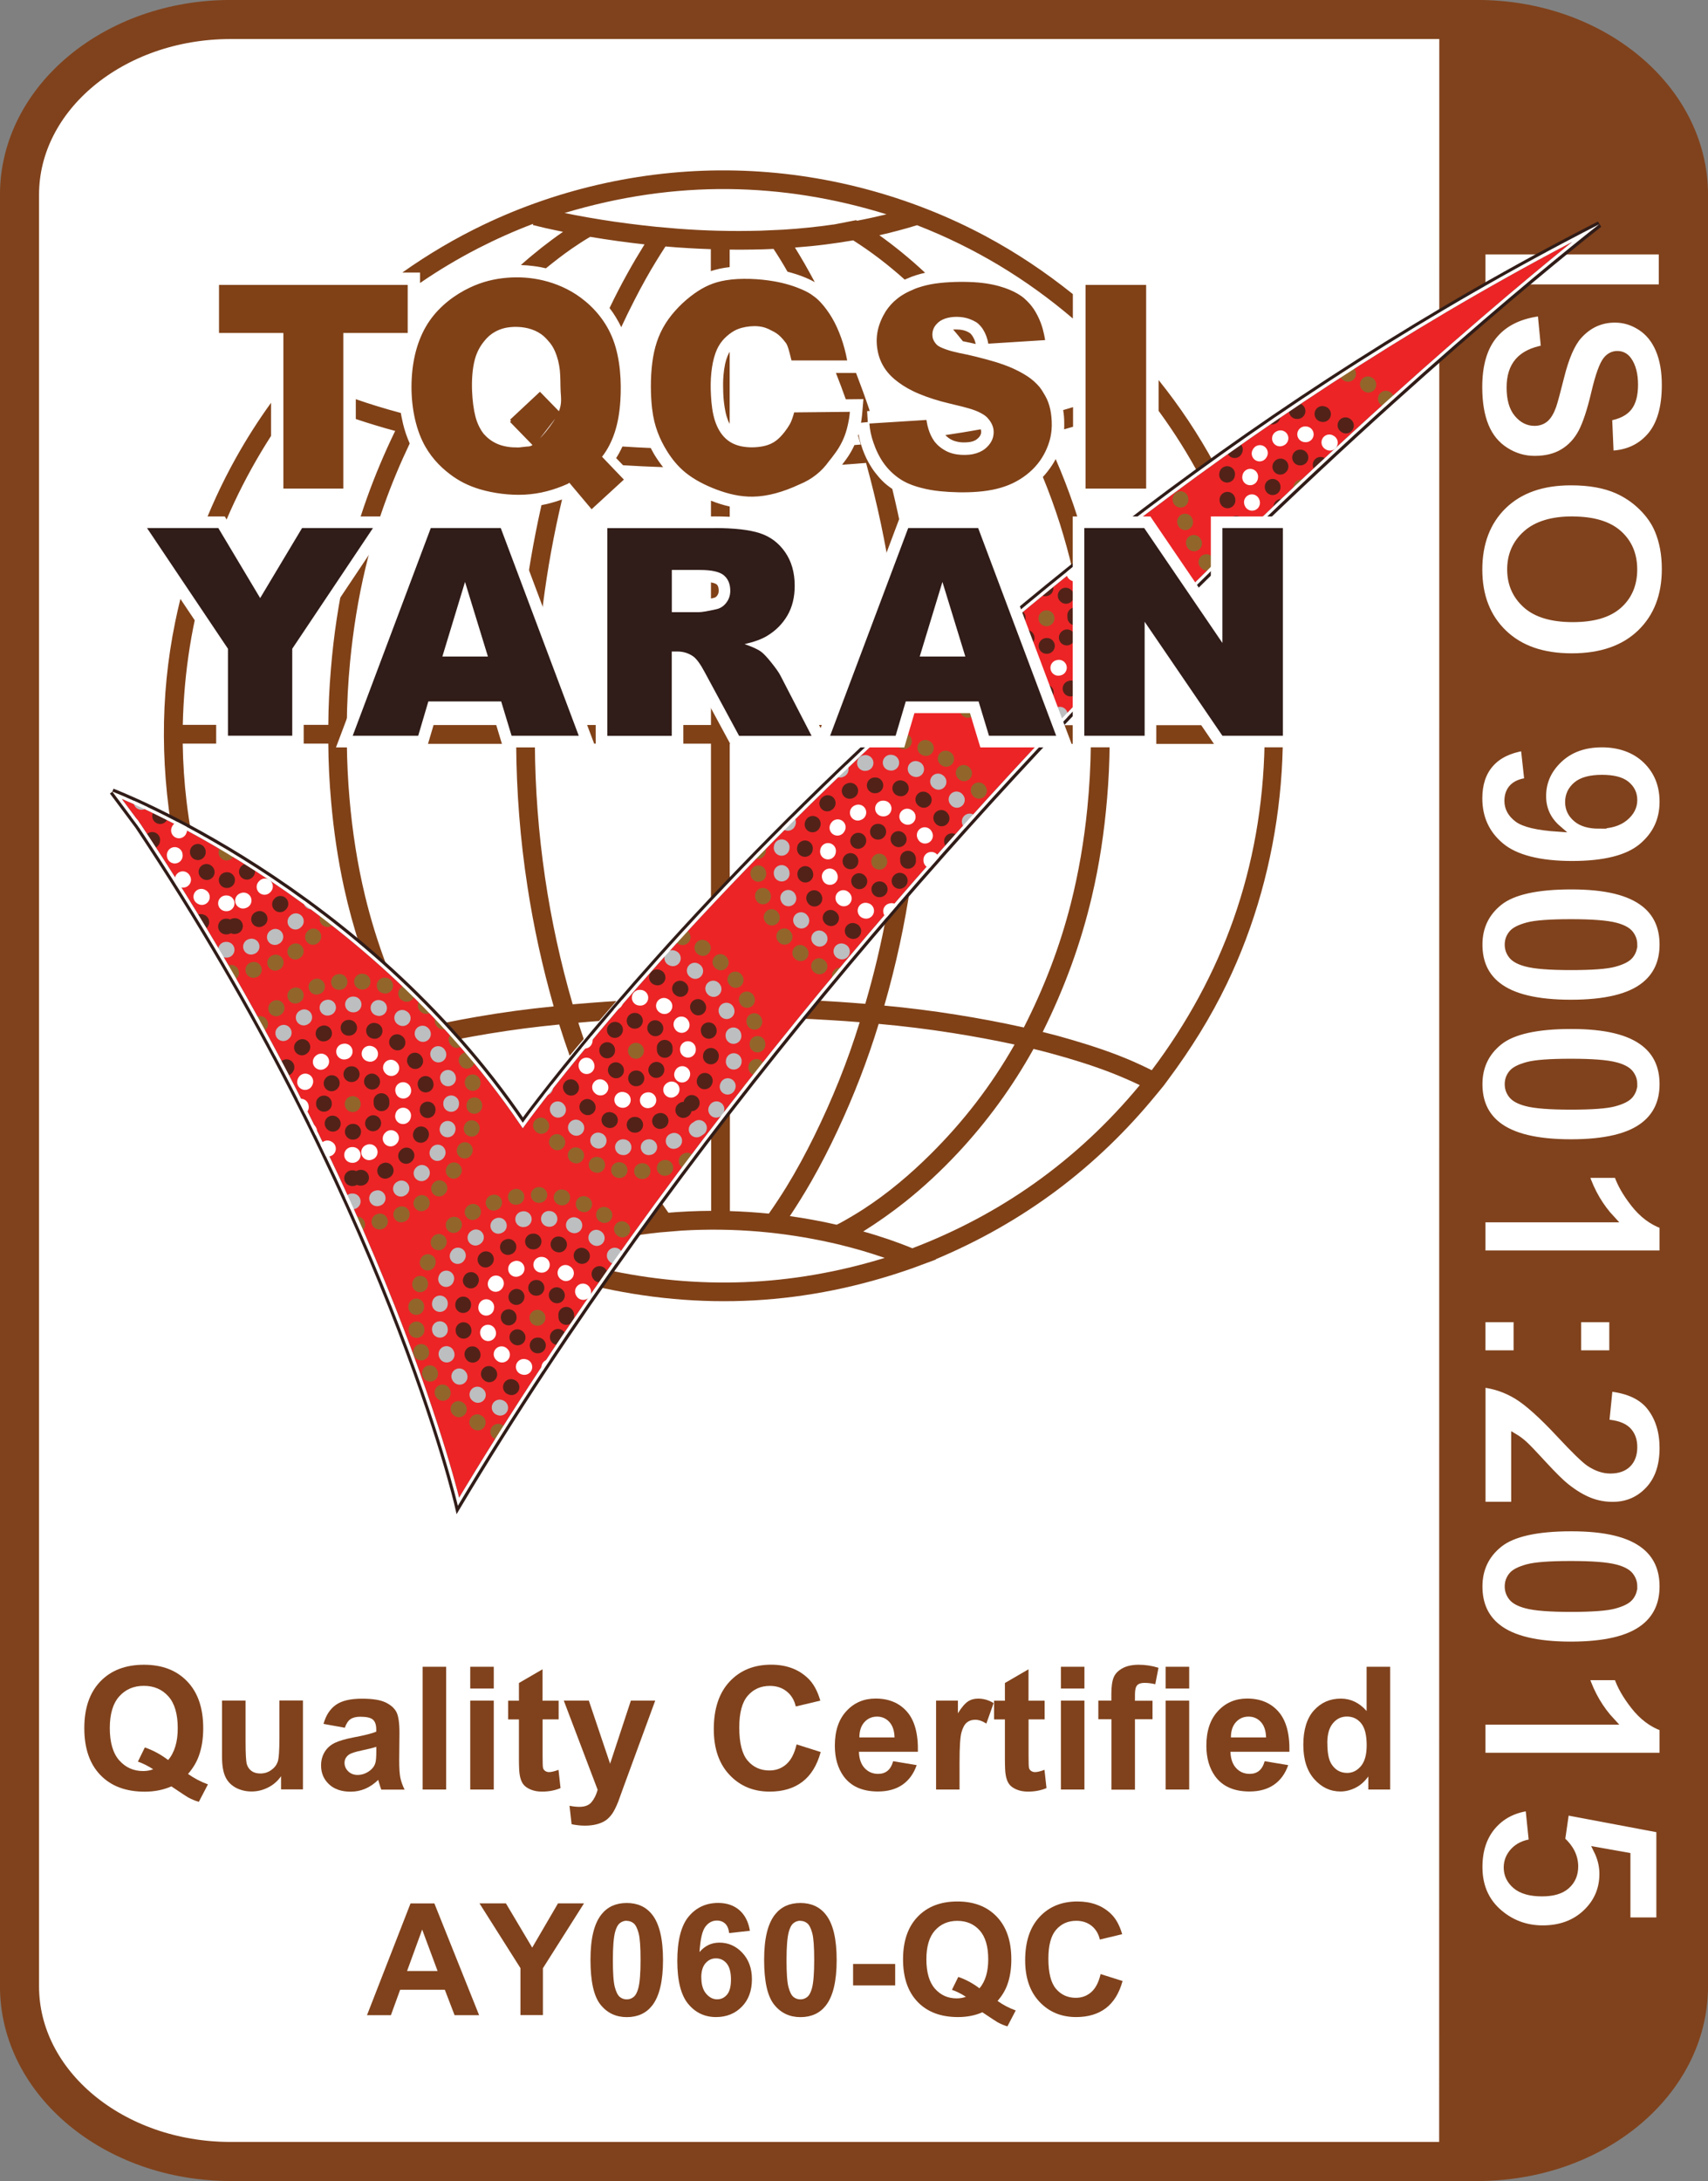<svg xmlns="http://www.w3.org/2000/svg" xmlns:xlink="http://www.w3.org/1999/xlink" id="Layer_2" viewBox="0 0 271.47 346.62"><rect x="0" y="0" width="271.47" height="346.62" fill="#808080" stroke="none"/><defs><clipPath id="clippath"><path d="M83.1,178.44c-25.62-37.64-65.24-52.63-65.24-52.63h0l4.07,5.46c39.72,59.68,50.84,108.04,50.84,108.04h0C143.08,121.63,254.19,35.64,254.19,35.64h0c-107.84,55.11-171.1,142.79-171.1,142.79" style="fill:none;"></path></clipPath></defs><g id="Layer_1-2"><rect x="2.63" y="4.75" width="264.96" height="336.96" rx="30" ry="30" style="fill:#fff;"></rect><path d="M29.9,281.93c.97.69,2.02,1.24,3.15,1.65l-1.45,2.78c-.59-.18-1.18-.42-1.74-.73-.12-.06-1-.64-2.62-1.73-1.28.56-2.69.84-4.24.84-3,0-5.35-.88-7.05-2.65-1.7-1.76-2.55-4.24-2.55-7.44s.85-5.66,2.55-7.43,4.01-2.65,6.93-2.65,5.18.88,6.88,2.65,2.54,4.25,2.54,7.43c0,1.69-.24,3.17-.71,4.44-.35.98-.92,1.92-1.7,2.83ZM26.73,279.7c.51-.59.88-1.31,1.14-2.16s.38-1.81.38-2.9c0-2.25-.5-3.94-1.49-5.05-.99-1.11-2.29-1.67-3.9-1.67s-2.91.56-3.91,1.68c-1,1.12-1.5,2.8-1.5,5.04s.5,3.99,1.5,5.12,2.26,1.7,3.79,1.7c.57,0,1.1-.09,1.61-.28-.8-.52-1.61-.93-2.43-1.22l1.1-2.25c1.29.44,2.53,1.11,3.71,2Z" style="fill:#80421c;"></path><path d="M44.67,284.4v-2.12c-.51.75-1.19,1.35-2.03,1.78-.84.43-1.72.65-2.65.65s-1.8-.21-2.55-.62c-.75-.42-1.3-1-1.64-1.76-.34-.75-.51-1.8-.51-3.13v-8.94h3.74v6.49c0,1.99.07,3.21.21,3.65.14.45.39.8.75,1.06.36.26.83.39,1.38.39.64,0,1.21-.17,1.72-.53.51-.35.85-.79,1.04-1.3.19-.52.28-1.79.28-3.81v-5.96h3.74v14.13h-3.47Z" style="fill:#80421c;"></path><path d="M54.81,274.58l-3.39-.61c.38-1.37,1.04-2.38,1.97-3.03.93-.66,2.32-.98,4.15-.98,1.67,0,2.91.2,3.73.59.82.39,1.39.9,1.72,1.5.33.61.5,1.72.5,3.35l-.04,4.36c0,1.24.06,2.16.18,2.75.12.59.34,1.22.67,1.9h-3.7c-.1-.25-.22-.62-.36-1.1-.06-.22-.11-.37-.13-.44-.64.62-1.32,1.09-2.05,1.4-.73.31-1.5.47-2.33.47-1.45,0-2.6-.39-3.44-1.18-.84-.79-1.26-1.79-1.26-2.99,0-.8.19-1.51.57-2.14s.92-1.1,1.6-1.44c.69-.33,1.68-.62,2.97-.87,1.75-.33,2.96-.63,3.63-.92v-.37c0-.72-.18-1.23-.53-1.54-.35-.31-1.02-.46-2.01-.46-.67,0-1.18.13-1.56.39s-.67.72-.9,1.38ZM59.81,277.61c-.48.16-1.24.35-2.28.57-1.04.22-1.72.44-2.04.65-.49.35-.73.79-.73,1.32s.2.98.59,1.36c.39.38.89.57,1.49.57.67,0,1.32-.22,1.93-.67.45-.34.75-.75.89-1.24.1-.32.15-.93.15-1.82v-.75Z" style="fill:#80421c;"></path><path d="M67.17,284.4v-19.51h3.74v19.51h-3.74Z" style="fill:#80421c;"></path><path d="M74.74,268.35v-3.46h3.74v3.46h-3.74ZM74.74,284.4v-14.13h3.74v14.13h-3.74Z" style="fill:#80421c;"></path><path d="M88.79,270.27v2.98h-2.55v5.7c0,1.15.02,1.83.07,2.02s.16.35.33.47c.17.12.38.19.63.19.35,0,.85-.12,1.5-.36l.32,2.9c-.87.37-1.85.56-2.95.56-.67,0-1.28-.11-1.82-.34-.54-.23-.94-.52-1.19-.88-.25-.36-.43-.84-.53-1.46-.08-.43-.12-1.31-.12-2.63v-6.16h-1.72v-2.98h1.72v-2.81l3.75-2.18v4.99h2.55Z" style="fill:#80421c;"></path><path d="M89.61,270.27h3.98l3.38,10.03,3.3-10.03h3.87l-4.99,13.6-.89,2.46c-.33.82-.64,1.45-.94,1.89-.3.43-.64.79-1.02,1.06-.39.27-.86.48-1.42.63-.56.15-1.2.23-1.91.23s-1.42-.08-2.12-.23l-.33-2.93c.59.12,1.11.17,1.58.17.87,0,1.51-.25,1.93-.76.42-.51.74-1.16.96-1.95l-5.38-14.17Z" style="fill:#80421c;"></path><path d="M126.62,277.23l3.82,1.21c-.58,2.13-1.56,3.71-2.92,4.74-1.36,1.03-3.09,1.55-5.18,1.55-2.59,0-4.72-.88-6.39-2.66-1.67-1.77-2.5-4.19-2.5-7.26,0-3.25.84-5.77,2.51-7.56,1.68-1.8,3.88-2.69,6.61-2.69,2.39,0,4.32.71,5.81,2.12.89.83,1.55,2.03,2,3.59l-3.9.93c-.23-1.01-.71-1.81-1.44-2.39-.73-.59-1.62-.88-2.67-.88-1.45,0-2.62.52-3.52,1.56-.9,1.04-1.35,2.72-1.35,5.04,0,2.47.44,4.22,1.33,5.27s2.04,1.57,3.46,1.57c1.05,0,1.95-.33,2.7-1,.75-.67,1.29-1.71,1.62-3.14Z" style="fill:#80421c;"></path><path d="M141.97,279.9l3.73.62c-.48,1.37-1.24,2.41-2.27,3.12s-2.33,1.07-3.88,1.07c-2.46,0-4.28-.8-5.46-2.41-.93-1.29-1.4-2.91-1.4-4.87,0-2.34.61-4.18,1.84-5.5,1.22-1.33,2.77-1.99,4.64-1.99,2.1,0,3.76.69,4.98,2.08,1.22,1.39,1.8,3.51,1.74,6.38h-9.37c.03,1.11.33,1.97.9,2.59.58.62,1.29.92,2.16.92.59,0,1.08-.16,1.48-.48.4-.32.7-.83.9-1.54ZM142.18,276.12c-.03-1.08-.31-1.9-.84-2.47s-1.18-.84-1.94-.84c-.82,0-1.49.3-2.02.89-.53.59-.79,1.4-.79,2.42h5.59Z" style="fill:#80421c;"></path><path d="M152.52,284.4h-3.74v-14.13h3.47v2.01c.59-.95,1.13-1.57,1.6-1.88s1.01-.45,1.62-.45c.85,0,1.67.23,2.46.71l-1.16,3.26c-.63-.41-1.22-.61-1.76-.61s-.97.14-1.33.43c-.36.29-.65.81-.86,1.56s-.31,2.33-.31,4.74v4.36Z" style="fill:#80421c;"></path><path d="M166.03,270.27v2.98h-2.55v5.7c0,1.15.02,1.83.07,2.02s.16.35.33.47.38.19.63.19c.35,0,.85-.12,1.5-.36l.32,2.9c-.87.37-1.85.56-2.95.56-.67,0-1.28-.11-1.82-.34-.54-.23-.94-.52-1.19-.88s-.43-.84-.53-1.46c-.08-.43-.12-1.31-.12-2.63v-6.16h-1.72v-2.98h1.72v-2.81l3.75-2.18v4.99h2.55Z" style="fill:#80421c;"></path><path d="M168.62,268.35v-3.46h3.74v3.46h-3.74ZM168.62,284.4v-14.13h3.74v14.13h-3.74Z" style="fill:#80421c;"></path><path d="M174.56,270.27h2.08v-1.06c0-1.19.13-2.08.38-2.66.25-.59.72-1.06,1.4-1.43s1.54-.55,2.58-.55,2.11.16,3.13.48l-.51,2.61c-.59-.14-1.17-.21-1.72-.21s-.93.13-1.16.38-.35.74-.35,1.46v1h2.79v2.94h-2.79v11.19h-3.74v-11.19h-2.08v-2.94Z" style="fill:#80421c;"></path><path d="M185.27,268.35v-3.46h3.74v3.46h-3.74ZM185.27,284.4v-14.13h3.74v14.13h-3.74Z" style="fill:#80421c;"></path><path d="M201.02,279.9l3.73.62c-.48,1.37-1.24,2.41-2.27,3.12s-2.33,1.07-3.88,1.07c-2.46,0-4.28-.8-5.46-2.41-.93-1.29-1.4-2.91-1.4-4.87,0-2.34.61-4.18,1.84-5.5,1.22-1.33,2.77-1.99,4.64-1.99,2.1,0,3.76.69,4.98,2.08,1.22,1.39,1.8,3.51,1.74,6.38h-9.37c.03,1.11.33,1.97.9,2.59.58.62,1.29.92,2.16.92.59,0,1.08-.16,1.48-.48.4-.32.7-.83.9-1.54ZM201.23,276.12c-.03-1.08-.31-1.9-.84-2.47s-1.18-.84-1.94-.84c-.82,0-1.49.3-2.02.89-.53.59-.79,1.4-.79,2.42h5.59Z" style="fill:#80421c;"></path><path d="M220.95,284.4h-3.47v-2.08c-.58.81-1.26,1.41-2.04,1.8s-1.58.59-2.38.59c-1.62,0-3.01-.65-4.17-1.96-1.16-1.31-1.74-3.13-1.74-5.47s.56-4.22,1.69-5.46c1.13-1.25,2.55-1.87,4.27-1.87,1.58,0,2.95.66,4.1,1.97v-7.03h3.74v19.51ZM210.97,277.03c0,1.51.21,2.6.62,3.27.6.98,1.45,1.46,2.53,1.46.86,0,1.59-.37,2.2-1.1.6-.73.9-1.82.9-3.28,0-1.62-.29-2.79-.88-3.51-.58-.71-1.33-1.07-2.25-1.07s-1.63.35-2.23,1.06c-.6.71-.9,1.76-.9,3.16Z" style="fill:#80421c;"></path><path d="M228.74,343.52h12.51c.6-1.16,2.11-1.85,3.85-2,.29-.02.58-.05.87-.07.06,0,.12-.01.21-.02.42-.05.85-.11,1.27-.19.28-.05.55-.11.82-.17.08-.02.14-.04.2-.05.05-.03,1.08-.52.6-.23.68-.41,1.44-.69,2.23-.81.19-.74.78-1.44,1.91-1.94,2.16-.95,4.37-1.8,6.65-2.51.36-.53.92-1.01,1.6-1.4-.67.38.02-.09.19-.22.03-.03.04-.04.07-.08.28-.33.55-.67.78-1.02.09-.14.17-.28.26-.42.02-.04.06-.11.12-.23.19-.37.36-.75.54-1.13.4-.89,1.24-1.59,2.29-1.96.21-.77.78-1.48,1.69-1.91l-.68-307.68c-.67-.36-.54-1.49-.83-2.25-.24-.62-.7-.1-1.05-.67-.08-.05-.59-.89-.66-.94-.36-.27-.05-.92-.25-1.26-.73-.32-1.24-.81-1.55-1.37-4.07-2.37-7.65-5.2-11.98-7.32-4.42-2.16-9.03-3.2-13.94-3.98-.3.05-.63.08-.98.08-.92,0-1.82.43-2.43.12-.94-.05-1.68.02-2.63,0-1.39.38.34.28-1.03.28-.04,0-.59-.82-.63-.82" style="fill:#80421c;"></path><path d="M234.82,3.1c18.53,0,33.55,12.47,33.55,27.84v284.73c0,15.38-15.02,27.84-33.55,27.84H36.65c-18.53,0-33.55-12.46-33.55-27.84V30.95C3.1,15.57,18.12,3.1,36.65,3.1h198.17Z" style="fill:none; stroke:#80421c; stroke-miterlimit:3.86; stroke-width:6.21px;"></path><path d="M235.6,39.94h28.55v5.76h-28.55v-5.76Z" style="fill:#fff; stroke:#80421c;"></path><path d="M244.89,49.73l.54,5.61c-1.88.34-3.26,1.02-4.15,2.05s-1.32,2.42-1.32,4.18c0,1.86.39,3.25,1.18,4.2s1.7,1.41,2.76,1.41c.67,0,1.25-.2,1.72-.59.47-.4.89-1.09,1.24-2.07.23-.68.65-2.21,1.25-4.62.77-3.09,1.71-5.26,2.82-6.5,1.57-1.75,3.49-2.63,5.74-2.63,1.45,0,2.81.41,4.08,1.24,1.27.82,2.23,2.01,2.89,3.56.66,1.55.99,3.42.99,5.62,0,3.58-.79,6.28-2.36,8.09s-3.67,2.76-6.29,2.85l-.25-5.76c1.47-.25,2.52-.78,3.16-1.59.64-.81.96-2.03.96-3.65s-.34-2.99-1.03-3.93c-.44-.61-1.03-.92-1.77-.92-.67,0-1.25.29-1.73.86-.61.73-1.25,2.49-1.91,5.3s-1.35,4.88-2.05,6.22c-.71,1.34-1.67,2.4-2.9,3.15-1.23.76-2.74,1.14-4.55,1.14-1.64,0-3.17-.45-4.6-1.36-1.43-.91-2.49-2.19-3.18-3.86s-1.04-3.73-1.04-6.21c0-3.61.83-6.38,2.5-8.32s4.1-3.09,7.29-3.47Z" style="fill:#fff; stroke:#80421c;"></path><path d="M249.7,76.63c2.91,0,5.35.44,7.32,1.31,1.45.65,2.76,1.53,3.91,2.66s2.01,2.35,2.57,3.69c.75,1.78,1.13,3.83,1.13,6.15,0,4.21-1.3,7.57-3.91,10.1-2.61,2.52-6.24,3.79-10.89,3.79s-8.21-1.25-10.82-3.76c-2.6-2.51-3.91-5.85-3.91-10.05s1.3-7.62,3.89-10.13c2.59-2.51,6.16-3.76,10.7-3.76ZM249.9,82.57c-3.23,0-5.68.75-7.35,2.24-1.67,1.49-2.5,3.39-2.5,5.69s.83,4.18,2.48,5.66,4.14,2.21,7.45,2.21,5.71-.72,7.32-2.15c1.61-1.43,2.42-3.34,2.42-5.72s-.81-4.29-2.44-5.74c-1.63-1.45-4.09-2.18-7.37-2.18Z" style="fill:#fff; stroke:#80421c;"></path><path d="M242.21,118.81l.58,5.3c-1.08.13-1.88.47-2.4,1.01-.52.54-.78,1.27-.78,2.16,0,1.13.52,2.09,1.56,2.88s3.19,1.3,6.47,1.52c-1.6-1.38-2.4-3.1-2.4-5.16,0-2.25.87-4.18,2.6-5.81,1.73-1.63,3.99-2.44,6.77-2.44s5.23.86,7,2.58c1.77,1.72,2.66,3.91,2.66,6.57,0,2.9-1.12,5.27-3.36,7.13-2.24,1.86-5.92,2.78-11.05,2.78s-8.98-.97-11.29-2.9-3.47-4.45-3.47-7.56c0-2.23.59-4.04,1.78-5.41,1.19-1.38,2.96-2.26,5.33-2.65ZM254.16,131.19c1.77,0,3.13-.41,4.11-1.22s1.46-1.75,1.46-2.81-.4-1.85-1.2-2.52c-.8-.67-2.11-1-3.92-1s-3.2.36-4.06,1.09c-.86.73-1.29,1.64-1.29,2.73s.42,1.94,1.25,2.66c.83.72,2.05,1.08,3.66,1.08Z" style="fill:#fff; stroke:#80421c;"></path><path d="M264.27,150.12c0,2.77-.99,4.93-2.96,6.48-2.34,1.86-6.21,2.78-11.63,2.78s-9.28-.93-11.64-2.8c-1.95-1.54-2.92-3.7-2.92-6.46s1.07-5.02,3.2-6.72c2.13-1.7,5.94-2.55,11.42-2.55s9.24.93,11.61,2.8c1.95,1.54,2.92,3.7,2.92,6.47ZM259.73,150.12c0-.66-.21-1.25-.63-1.77-.42-.52-1.18-.92-2.27-1.21-1.42-.38-3.8-.56-7.15-.56s-5.65.17-6.9.51c-1.25.34-2.09.76-2.5,1.28-.42.51-.62,1.1-.62,1.76s.21,1.25.63,1.77c.42.52,1.18.92,2.27,1.21,1.4.38,3.78.56,7.13.56s5.65-.17,6.9-.51,2.09-.76,2.51-1.28c.42-.51.63-1.1.63-1.76Z" style="fill:#fff; stroke:#80421c;"></path><path d="M264.27,172.3c0,2.77-.99,4.93-2.96,6.48-2.34,1.86-6.21,2.78-11.63,2.78s-9.28-.93-11.64-2.8c-1.95-1.54-2.92-3.7-2.92-6.46s1.07-5.02,3.2-6.72c2.13-1.7,5.94-2.55,11.42-2.55s9.24.93,11.61,2.8c1.95,1.54,2.92,3.7,2.92,6.47ZM259.73,172.3c0-.66-.21-1.25-.63-1.77-.42-.52-1.18-.92-2.27-1.21-1.42-.38-3.8-.56-7.15-.56s-5.65.17-6.9.51c-1.25.34-2.09.76-2.5,1.28-.42.51-.62,1.1-.62,1.76s.21,1.25.63,1.77c.42.52,1.18.92,2.27,1.21,1.4.38,3.78.56,7.13.56s5.65-.17,6.9-.51,2.09-.76,2.51-1.28c.42-.51.63-1.1.63-1.76Z" style="fill:#fff; stroke:#80421c;"></path><path d="M235.6,199.23v-5.47h20.62c-1.87-2-3.25-4.36-4.15-7.07h4.97c.47,1.43,1.35,2.98,2.66,4.65s2.83,2.82,4.57,3.45v4.44h-28.67Z" style="fill:#fff; stroke:#80421c;"></path><path d="M235.6,209.63h5.47v5.47h-5.47v-5.47ZM250.81,209.63h5.47v5.47h-5.47v-5.47Z" style="fill:#fff; stroke:#80421c;"></path><path d="M240.69,239.17h-5.08v-19.18c1.92.21,3.74.83,5.46,1.87,1.72,1.04,4,3.09,6.85,6.15,2.3,2.47,3.86,3.98,4.67,4.54,1.13.75,2.25,1.13,3.35,1.13,1.22,0,2.16-.33,2.81-.98s.98-1.56.98-2.72-.34-2.05-1.03-2.73c-.69-.67-1.83-1.06-3.43-1.17l.55-5.45c3.01.32,5.17,1.34,6.48,3.06s1.97,3.86,1.97,6.43c0,2.82-.76,5.03-2.28,6.64s-3.41,2.42-5.67,2.42c-1.29,0-2.51-.23-3.67-.69s-2.38-1.19-3.65-2.19c-.84-.66-2.06-1.86-3.64-3.58s-2.63-2.82-3.15-3.28-1.03-.83-1.52-1.12v10.87Z" style="fill:#fff; stroke:#80421c;"></path><path d="M264.27,252.12c0,2.76-.99,4.93-2.96,6.48-2.34,1.86-6.21,2.79-11.63,2.79s-9.28-.93-11.64-2.8c-1.95-1.54-2.92-3.7-2.92-6.46s1.07-5.02,3.2-6.72c2.13-1.7,5.94-2.55,11.42-2.55s9.24.93,11.61,2.8c1.95,1.54,2.92,3.7,2.92,6.47ZM259.73,252.12c0-.66-.21-1.25-.63-1.77s-1.18-.92-2.27-1.21c-1.42-.38-3.8-.56-7.15-.56s-5.65.17-6.9.51-2.09.76-2.5,1.28c-.42.51-.62,1.1-.62,1.76s.21,1.25.63,1.77c.42.52,1.18.92,2.27,1.21,1.4.38,3.78.56,7.13.56s5.65-.17,6.9-.51c1.25-.34,2.09-.76,2.51-1.28.42-.51.63-1.1.63-1.76Z" style="fill:#fff; stroke:#80421c;"></path><path d="M235.6,279.06v-5.47h20.62c-1.87-2-3.25-4.36-4.15-7.07h4.97c.47,1.43,1.35,2.98,2.66,4.65s2.83,2.82,4.57,3.45v4.44h-28.67Z" style="fill:#fff; stroke:#80421c;"></path><path d="M242.95,287.31l.56,5.45c-1.23.16-2.21.62-2.93,1.38-.72.77-1.08,1.65-1.08,2.65,0,1.14.46,2.11,1.39,2.9.93.79,2.33,1.19,4.2,1.19,1.75,0,3.07-.39,3.94-1.18.88-.79,1.31-1.81,1.31-3.07,0-1.57-.69-2.98-2.08-4.23l.64-4.44,14.86,2.8v14.47h-5.12v-10.32l-4.85-.86c.61,1.22.92,2.47.92,3.74,0,2.43-.88,4.49-2.65,6.17s-4.06,2.53-6.87,2.53c-2.35,0-4.45-.68-6.29-2.04-2.52-1.86-3.78-4.43-3.78-7.73,0-2.64.71-4.78,2.12-6.45,1.42-1.66,3.32-2.66,5.71-2.98Z" style="fill:#fff; stroke:#80421c;"></path><path d="M76.15,320.26h-3.9l-1.55-4.04h-7.1l-1.47,4.04h-3.8l6.92-17.76h3.79l7.11,17.76ZM69.55,313.24l-2.45-6.59-2.4,6.59h4.85Z" style="fill:#80421c;"></path><path d="M82.72,320.26v-7.48l-6.51-10.29h4.2l4.18,7.03,4.1-7.03h4.13l-6.53,10.31v7.45h-3.57Z" style="fill:#80421c;"></path><path d="M99.61,302.43c1.72,0,3.07.61,4.04,1.84,1.15,1.45,1.73,3.87,1.73,7.23s-.58,5.78-1.74,7.25c-.96,1.21-2.3,1.82-4.02,1.82s-3.12-.66-4.18-1.99c-1.06-1.33-1.59-3.7-1.59-7.11s.58-5.75,1.74-7.22c.96-1.21,2.3-1.82,4.02-1.82ZM99.61,305.25c-.41,0-.78.13-1.1.39-.32.26-.57.73-.75,1.41-.23.88-.35,2.36-.35,4.45s.1,3.52.31,4.3.47,1.3.79,1.56c.32.26.68.39,1.1.39s.78-.13,1.1-.39.57-.73.75-1.41c.23-.87.35-2.35.35-4.44s-.1-3.52-.31-4.29-.47-1.3-.79-1.56c-.32-.26-.68-.39-1.1-.39Z" style="fill:#80421c;"></path><path d="M119.19,306.85l-3.3.36c-.08-.68-.29-1.18-.63-1.5-.34-.32-.78-.49-1.32-.49-.72,0-1.33.32-1.82.97-.5.65-.81,1.99-.94,4.04.85-1,1.9-1.5,3.16-1.5,1.42,0,2.64.54,3.65,1.62,1.01,1.08,1.52,2.48,1.52,4.19,0,1.82-.53,3.28-1.6,4.37-1.07,1.1-2.44,1.65-4.11,1.65-1.79,0-3.27-.7-4.42-2.09-1.15-1.39-1.73-3.68-1.73-6.85s.6-5.6,1.81-7.04c1.2-1.44,2.77-2.16,4.69-2.16,1.35,0,2.47.38,3.35,1.13.88.76,1.45,1.85,1.69,3.29ZM111.47,314.28c0,1.11.25,1.96.76,2.56s1.09.9,1.74.9,1.16-.25,1.58-.74c.42-.49.63-1.3.63-2.42s-.23-2-.68-2.54c-.45-.54-1.02-.81-1.7-.81s-1.21.26-1.66.77c-.45.51-.68,1.27-.68,2.27Z" style="fill:#80421c;"></path><path d="M127.21,302.43c1.72,0,3.07.61,4.04,1.84,1.16,1.45,1.73,3.87,1.73,7.23s-.58,5.78-1.74,7.25c-.96,1.21-2.3,1.82-4.02,1.82s-3.12-.66-4.18-1.99c-1.06-1.33-1.59-3.7-1.59-7.11s.58-5.75,1.74-7.22c.96-1.21,2.3-1.82,4.02-1.82ZM127.21,305.25c-.41,0-.78.13-1.1.39-.32.26-.57.73-.75,1.41-.23.88-.35,2.36-.35,4.45s.1,3.52.31,4.3.47,1.3.79,1.56c.32.26.68.39,1.1.39s.78-.13,1.1-.39c.32-.26.57-.73.75-1.41.23-.87.35-2.35.35-4.44s-.1-3.52-.31-4.29-.47-1.3-.79-1.56c-.32-.26-.69-.39-1.1-.39Z" style="fill:#80421c;"></path><path d="M135.59,315.53v-3.41h6.69v3.41h-6.69Z" style="fill:#80421c;"></path><path d="M158.57,318.01c.88.63,1.84,1.13,2.87,1.5l-1.32,2.53c-.54-.16-1.07-.38-1.59-.67-.11-.06-.91-.58-2.39-1.57-1.16.51-2.45.76-3.87.76-2.73,0-4.87-.8-6.42-2.41s-2.32-3.87-2.32-6.77.78-5.16,2.33-6.77c1.55-1.61,3.65-2.42,6.31-2.42s4.72.81,6.26,2.42c1.54,1.61,2.31,3.87,2.31,6.77,0,1.54-.21,2.88-.64,4.05-.32.89-.84,1.75-1.55,2.58ZM155.68,315.99c.46-.54.81-1.2,1.04-1.96.23-.77.35-1.65.35-2.64,0-2.05-.45-3.58-1.36-4.6-.9-1.01-2.09-1.52-3.55-1.52s-2.65.51-3.56,1.53c-.91,1.02-1.36,2.55-1.36,4.59s.45,3.63,1.36,4.66c.91,1.03,2.06,1.54,3.45,1.54.52,0,1.01-.08,1.47-.25-.73-.48-1.47-.85-2.22-1.11l1.01-2.05c1.18.4,2.31,1.01,3.38,1.82Z" style="fill:#80421c;"></path><path d="M174.94,313.73l3.48,1.1c-.53,1.94-1.42,3.38-2.66,4.32-1.24.94-2.81,1.41-4.72,1.41-2.36,0-4.3-.81-5.82-2.42s-2.28-3.81-2.28-6.61c0-2.96.76-5.25,2.29-6.89,1.53-1.64,3.53-2.45,6.02-2.45,2.17,0,3.94.64,5.29,1.93.81.76,1.41,1.85,1.82,3.27l-3.55.85c-.21-.92-.65-1.65-1.31-2.18-.67-.53-1.48-.8-2.43-.8-1.32,0-2.38.47-3.21,1.42-.82.95-1.23,2.48-1.23,4.59,0,2.25.4,3.84,1.21,4.8.81.95,1.86,1.43,3.15,1.43.95,0,1.77-.3,2.46-.91.69-.61,1.18-1.56,1.48-2.86Z" style="fill:#80421c;"></path><g id="Logo"><path d="M172.54,45.28h9.63v32.37h-9.63v-32.37ZM126.21,65.54l8.87-.09c-.05.65-.15,1.29-.29,1.91-.13.62-.29,1.22-.52,1.84-.24.65-.56,1.31-.9,1.87-.28.48-.58.89-.87,1.27-.25.34-.49.66-.73.94-.6.84-1.27,1.56-2.05,2.17-.78.62-1.66,1.13-2.62,1.52-2.63,1.23-5.12,1.93-7.45,1.96-2.03.03-3.93-.44-5.77-1.13-1.8-.68-3.54-1.57-4.92-2.69-1.22-.99-2.15-2.16-2.88-3.32-.65-1.03-1.16-2.05-1.55-3.1-.41-1.1-.7-2.22-.88-3.72-.25-2.09-.29-4.91.03-7.37.3-2.32.93-4.32,2.09-6.17,1.17-1.86,2.88-3.56,4.58-4.77,1.54-1.1,3.06-1.8,5.03-2.12,2.34-.39,5.3-.25,7.67.17,1.83.32,3.3.81,4.42,1.3.75.33,1.33.65,1.77,1,.43.29.85.66,1.29,1.15.57.63,1.17,1.44,1.7,2.33.58.98,1.06,2.06,1.46,3.18.41,1.15.73,2.35.96,3.61h-8.85c-.11-.46-.21-.86-.3-1.19-.06-.24-.12-.44-.18-.65-.06-.2-.14-.41-.21-.58-.06-.13-.12-.25-.18-.33-.04-.06-.08-.11-.11-.14-.11-.15-.23-.3-.35-.44-.21-.24-.43-.48-.68-.69-.34-.29-.72-.52-1.13-.71-.66-.38-1.34-.62-2.13-.69-.86-.09-1.86.03-2.64.24-.63.17-1.12.4-1.6.73-.51.34-1.03.79-1.47,1.31-.46.56-.82,1.19-1.1,1.97-.33.92-.55,2.03-.66,3.13-.12,1.16-.13,2.32-.06,3.57.07,1.35.23,2.82.65,4.1.38,1.15.97,2.14,1.74,2.83.71.64,1.56,1.02,2.54,1.21,1.06.2,2.27.18,3.29-.02.91-.18,1.66-.49,2.39-1.11.78-.67,1.52-1.7,1.89-2.35.22-.38.31-.63.42-.94.11-.31.22-.66.31-1.01M34.81,45.28h29.99v7.64h-10.23v24.73h-9.53v-24.73h-10.23v-7.64M89.01,65.54l-4.17,5.4-3.78-3.89.18-.17-.17-.18,4.75-4.44,3.2,3.28M90.48,76.71l5.16-4.17,3.52,3.68-5.13,4.71-3.55-4.22M137.66,73.57c-.59.05-1.18.1-1.77.14-.68.05-1.37.1-2.05.15.07-.08.14-.18.22-.29.11-.15.25-.33.38-.51.14-.19.27-.39.41-.59.18-.28.36-.57.52-.87.16-.28.3-.57.43-.87.16-.01.31-.02.47-.04.18-.01.35-.03.53-.04-.07-.22-.13-.45-.2-.67-.08-.25-.16-.5-.23-.75.01-.04.03-.08.04-.13.01-.04.02-.08.03-.12.03.14.06.28.09.42.03.14.06.28.09.42.03.14.07.28.11.41.04.14.08.27.12.41.08.26.16.51.25.76.09.25.19.49.29.74.1.24.21.48.32.71.11.23.23.46.36.69.3.53.63,1.05,1,1.53.37.48.77.95,1.2,1.38.22.22.44.42.68.61.28.23.57.44.87.64,1.24,5.11,2.24,10.25,2.98,15.42.83,5.81,1.35,11.67,1.55,17.56-.49.43-.97.86-1.46,1.3-.48.43-.96.86-1.45,1.29-.13-6.81-.69-13.56-1.67-20.25-.97-6.55-2.34-13.03-4.12-19.46M184.15,62.28v-1.88c1.68,2.09,3.26,4.25,4.74,6.47,1.48,2.23,2.87,4.53,4.15,6.89-.38.27-.77.54-1.15.81-.43.31-.86.61-1.3.92-.9-1.67-1.85-3.3-2.85-4.9-1.13-1.81-2.33-3.57-3.59-5.3v-3.01M62.79,68.48c-1.05-.28-2.1-.58-3.14-.9-1.04-.31-2.07-.64-3.1-.99v-3.15c1.08.38,2.17.73,3.26,1.07,1.29.4,2.59.77,3.9,1.12.04.27.09.54.15.8.06.3.12.59.19.89.06.26.13.51.2.76.08.28.17.56.26.84.09.27.19.53.29.79.1.26.21.51.32.77-3.04,6.38-5.39,12.92-7.01,19.69-1.18,4.92-1.98,9.96-2.47,15.01-.32,3.34-.5,6.69-.52,10.05h26.91c.05-5.87.4-11.7,1.07-17.5.67-5.85,1.66-11.67,2.96-17.45.27-.05.54-.11.81-.17.29-.07.59-.14.88-.23.25-.07.5-.14.75-.22.28-.09.55-.18.83-.28-1.31,5.53-2.32,11.09-3.03,16.69-.81,6.34-1.24,12.72-1.29,19.15h27.99v-35.65c.5.2,1.01.38,1.52.54.48.15.97.28,1.46.39v34.71h25.29c-.55.5-1.09.99-1.64,1.49-.54.49-1.08.99-1.62,1.49h-22.03v21.44c-.51.52-1.01,1.04-1.51,1.55-.49.51-.98,1.02-1.47,1.53v-24.52h-27.99c.04,7.17.59,14.27,1.62,21.29,1,6.78,2.46,13.49,4.39,20.13,1.06-.09,2.12-.18,3.19-.26,1.25-.1,2.51-.18,3.76-.26-.44.5-.88,1.01-1.32,1.51-.48.55-.96,1.11-1.44,1.66-.52.04-1.04.08-1.56.12-.58.05-1.15.09-1.73.15.13.41.26.82.4,1.23.15.46.3.91.46,1.36-.36.42-.72.85-1.08,1.27-.39.46-.78.92-1.16,1.39-.29-.81-.57-1.62-.84-2.43-.28-.84-.55-1.69-.82-2.53-3.73.36-7.44.84-11.13,1.45-3.45.57-6.89,1.24-10.3,2.02.03.05.06.1.09.15.04.07.08.13.12.2-.05-.05-.09-.1-.14-.16-.05-.06-.11-.11-.16-.17-.39-.42-.78-.84-1.17-1.26-.39-.41-.79-.83-1.18-1.24-.67-.69-1.35-1.38-2.03-2.06-.76-.76-1.53-1.51-2.31-2.25-2.6-6-4.61-12.13-5.99-18.44-.99-4.52-1.66-9.14-2.06-13.76-.27-3.03-.42-6.07-.44-9.12h-23.14c.05,3.11.25,6.2.62,9.27.41,3.41,1.02,6.79,1.82,10.15-.56-.33-1.12-.65-1.68-.97-.61-.35-1.22-.69-1.83-1.03-2.5-12.66-2.58-24.77-.13-36.74,1.85-9.05,5.14-18.02,9.69-26.15,1.68-3,3.52-5.89,5.55-8.7v5.27c-4.41,6.87-7.79,14.07-10.12,21.58-2.42,7.77-3.72,15.89-3.91,24.34h23.13c.02-2.96.16-5.9.41-8.85.44-5.36,1.23-10.71,2.43-15.94,1.74-7.57,4.36-14.87,7.81-21.97M139.76,37.38c1.2.86,2.38,1.76,3.52,2.69,1.29,1.05,2.54,2.14,3.76,3.28-.25.06-.49.12-.74.18-.24.06-.47.13-.71.21-.23.07-.45.15-.67.23-.21.08-.42.17-.63.26-.09.03-.17.07-.25.1-.08.03-.16.07-.24.11-1.33-1.19-2.69-2.32-4.11-3.4-1.32-1-2.68-1.95-4.08-2.84-1.45.25-2.9.46-4.36.65-1.63.21-3.27.37-4.9.49.51.83,1.02,1.68,1.51,2.53.56.98,1.11,1.97,1.64,2.97-.29-.16-.58-.31-.88-.45-.36-.17-.73-.33-1.11-.47-.35-.13-.7-.26-1.06-.37-.42-.13-.85-.26-1.28-.37-.37-.65-.76-1.3-1.15-1.94-.35-.56-.7-1.13-1.07-1.68-1.1.05-2.2.09-3.31.1-1.22.02-2.45.03-3.67.01v2.78c-.27.03-.53.07-.8.11-.26.04-.51.09-.76.14-.24.05-.49.11-.73.18-.24.06-.46.13-.7.21v-3.49c-1.15-.04-2.31-.09-3.46-.16-1.25-.07-2.5-.16-3.75-.27-1.08,1.66-2.11,3.34-3.08,5.07-.65,1.14-1.26,2.31-1.86,3.48-.73,1.41-1.42,2.84-2.09,4.28-.13-.27-.26-.54-.41-.81-.14-.26-.29-.52-.45-.78-.15-.24-.3-.47-.45-.7-.18-.25-.36-.51-.55-.75.89-1.86,1.83-3.68,2.83-5.48.87-1.57,1.78-3.11,2.73-4.64-1.44-.16-2.89-.34-4.33-.54-1.44-.2-2.88-.42-4.31-.66-1,.59-1.98,1.22-2.93,1.88-.69.48-1.37.98-2.04,1.49-.69.53-1.38,1.07-2.06,1.63-.29-.07-.59-.13-.89-.19-.34-.06-.69-.12-1.04-.16-.34-.04-.67-.08-1.01-.11-.35-.03-.69-.05-1.04-.06,1.07-.96,2.17-1.87,3.29-2.76,1.11-.87,2.25-1.72,3.41-2.52-.95-.19-1.91-.4-2.86-.61-.65-.15-1.29-.31-1.94-.47l.05-.19c-3,1.14-5.91,2.44-8.74,3.89-3.18,1.64-6.27,3.48-9.24,5.52v-1.67h-2.81c4.15-2.93,8.42-5.45,12.89-7.59,12.36-5.92,26.26-8.94,40.09-8.62,13.9.31,27.72,3.98,39.83,10.49,4.82,2.59,9.37,5.63,13.76,9.15v3.88c-3.7-3.16-7.6-5.97-11.71-8.44-4.14-2.48-8.5-4.62-13.06-6.39-.93.29-1.87.56-2.81.81-1.06.29-2.13.55-3.21.79M132.53,35.68l3.54-.69s.03.02.04.03c.04.02.07.04.11.06.78-.15,1.57-.31,2.34-.48.78-.17,1.56-.35,2.34-.54-8.34-2.59-16.7-3.92-25.06-4.01-8.69-.09-17.39,1.18-26.1,3.8.55.11,1.1.22,1.66.33.63.12,1.26.24,1.89.35l2.27.38c1.37.22,2.75.42,4.14.6,1.55.2,3.1.38,4.66.54l3.45.3c2.12.16,4.24.27,6.36.32,2.25.06,4.51.05,6.76-.01l3.55-.16c1.34-.08,2.68-.19,4.01-.33,1.35-.14,2.7-.3,4.05-.5M137.93,67.08l-.25.02-.83.08c.05-.27.09-.55.12-.83.04-.34.08-.68.1-1.02l.16-1.9-2.8.03c-.24-.67-.49-1.34-.73-2.01-.27-.73-.55-1.45-.84-2.18h3.2c.37.98.74,1.95,1.1,2.94.37,1.03.73,2.06,1.08,3.1l-.42.03.09,1.49v.25M115.98,67.38c-.07-.12-.13-.24-.18-.36-.07-.15-.13-.3-.18-.46-.05-.15-.1-.3-.15-.45-.05-.18-.1-.37-.14-.55-.12-.55-.2-1.1-.27-1.66-.06-.5-.09-1.01-.11-1.52-.01-.35-.02-.71-.02-1.06,0-.11,0-.25,0-.44,0-.31.02-.75.06-1.24.05-.59.14-1.24.26-1.8.1-.46.22-.84.36-1.19.11-.28.23-.52.36-.74v11.46M173.06,88.55c-.43.33-.86.67-1.3,1.01-.43.34-.86.67-1.29,1.01-.57-2.45-1.24-4.87-1.99-7.26-.81-2.54-1.71-5.04-2.73-7.51.25-.26.48-.53.7-.81.26-.32.49-.65.72-.99.11-.17.22-.34.33-.52.1-.17.2-.34.29-.52,1.06,2.43,2.01,4.91,2.87,7.41.91,2.68,1.71,5.41,2.39,8.17M151.53,52.36s.08,0,.11,0c.05,0,.09,0,.13,0,.04,0,.08,0,.12,0,.04,0,.09,0,.13,0,.19,0,.38.01.57.03.42.05.85.15,1.23.35.13.07.26.14.38.23.1.09.19.19.27.3.05.06.09.12.13.19.04.07.09.15.13.23.07.14.14.28.19.43.03.08.06.17.08.25.03.1.05.2.08.3-.31-.07-.62-.14-.93-.21-.37-.08-.74-.16-1.11-.23-.25-.31-.5-.62-.76-.93-.25-.3-.5-.61-.76-.9M165.72,164c1.56.38,3.11.8,4.65,1.26,3.37.99,6.72,2.1,9.93,3.52.93.41,1.84.85,2.76,1.3,5.67-7.53,10-15.53,12.99-23.99,3.1-8.79,4.75-18.08,4.94-27.87h-24.62c-.03,2.91-.16,5.8-.41,8.69-.44,5.25-1.22,10.5-2.43,15.62-1.74,7.41-4.35,14.54-7.8,21.47M181.16,172.46c-.78-.38-1.57-.74-2.37-1.08-3.06-1.33-6.23-2.38-9.43-3.32-1.69-.49-3.38-.95-5.09-1.36-3.37,6.06-7.37,11.54-12.02,16.52-2.61,2.79-5.42,5.42-8.41,7.8-2.12,1.68-4.33,3.24-6.64,4.69,1.4.39,2.78.82,4.15,1.29,1.23.43,2.45.88,3.66,1.38,7.01-2.68,13.48-6.12,19.4-10.32,6.17-4.38,11.76-9.58,16.75-15.61M161.24,166c-3.24-.7-6.5-1.3-9.77-1.82-3.92-.62-7.86-1.11-11.81-1.46-1.77,5.79-3.94,11.39-6.49,16.84-1.29,2.77-2.68,5.5-4.2,8.16-1.08,1.89-2.23,3.74-3.43,5.55,1.22.17,2.44.37,3.65.59,1.27.23,2.53.49,3.79.78l.62-.31c1.25-.69,2.47-1.41,3.66-2.18,3.85-2.5,7.4-5.5,10.65-8.73,5.19-5.15,9.64-10.89,13.34-17.41M140.53,159.81c3.85.36,7.68.84,11.49,1.45,3.59.57,7.15,1.24,10.71,2.03,3.23-6.34,5.73-12.87,7.46-19.66,1.26-4.96,2.12-10.06,2.63-15.17.34-3.4.53-6.81.56-10.24h-8.22c.47-.5.94-1,1.41-1.49.47-.5.94-.99,1.42-1.48h5.39c0-.86-.02-1.72-.05-2.57-.03-.95-.07-1.9-.13-2.85.44-.45.88-.9,1.31-1.35.5-.51.99-1.01,1.49-1.52.1,1.36.18,2.72.24,4.08.06,1.4.1,2.81.12,4.21h24.62c-.09-4.56-.52-9.06-1.3-13.5-.86-4.9-2.14-9.73-3.84-14.47.39-.38.79-.76,1.18-1.13.39-.37.78-.75,1.17-1.12,1.3,3.49,2.38,6.97,3.23,10.51,4.87,20.09,2.5,42.32-6.44,60.84-2.57,5.32-5.68,10.33-9.35,15.25l-.65.88-.63.77-.57.69c-4.74,5.79-10.01,10.86-15.83,15.21-5.86,4.38-12.27,8.03-19.24,10.95l.07.03-3.86,1.43c-8.28,2.91-16.63,4.6-25.04,5.07-8.52.47-17.1-.31-25.75-2.34.31-.44.62-.88.93-1.31.31-.44.62-.88.93-1.31,7.48,1.66,14.92,2.35,22.33,2.06,7.47-.29,14.9-1.58,22.29-3.85-1.16-.4-2.32-.77-3.49-1.12-1.25-.36-2.51-.7-3.78-1.01l-1.22-.28c-3.8-.85-7.62-1.44-11.47-1.77-4.06-.35-8.14-.4-12.25-.16l-3.53.29c-.86.09-1.72.19-2.57.31-.87.12-1.74.25-2.61.4.41-.57.82-1.14,1.24-1.7.41-.56.83-1.13,1.24-1.69.12-.01.24-.03.36-.05.11-.01.21-.03.32-.04-.06-.09-.11-.17-.17-.26-.04-.06-.08-.12-.12-.18.32-.43.63-.85.95-1.28.32-.43.63-.85.95-1.28.31.49.62.97.95,1.45.27.4.55.8.83,1.19,1.08-.09,2.16-.16,3.24-.21,1.18-.05,2.37-.09,3.55-.09v-13.6c.49-.64.99-1.28,1.49-1.91.5-.63.99-1.27,1.49-1.9v17.45c.99.03,1.98.08,2.96.14,1.08.07,2.15.16,3.23.26.98-1.39,1.91-2.81,2.8-4.25,1.59-2.59,3.03-5.27,4.38-8,2.88-5.85,5.33-11.89,7.26-18.17-1.62-.13-3.25-.25-4.88-.34-1.71-.11-3.43-.19-5.15-.26.35-.42.69-.84,1.04-1.26.44-.54.89-1.08,1.34-1.62,1.46.07,2.91.16,4.37.25,1.39.09,2.78.2,4.17.31.68-2.33,1.31-4.68,1.87-7.04.6-2.54,1.14-5.09,1.61-7.66.58-.67,1.17-1.34,1.75-2.01.66-.75,1.32-1.5,1.98-2.25-.48,3.18-1.05,6.35-1.73,9.49-.71,3.27-1.52,6.51-2.45,9.73M65.94,163.6c3.27-.77,6.56-1.44,9.87-2.01,4.04-.7,8.1-1.25,12.19-1.65-1.79-6.28-3.18-12.61-4.16-19.01-1.16-7.49-1.75-15.06-1.8-22.71h-26.91c.03,2.9.17,5.79.42,8.67.45,5.23,1.25,10.45,2.48,15.53,1.77,7.32,4.43,14.36,7.93,21.19M170.55,64.7v3.12c-.22.06-.44.13-.66.19-.25.08-.51.15-.76.22,0-.15.02-.3.02-.44,0-.17,0-.34,0-.51,0-.36-.01-.71-.04-1.07-.03-.35-.07-.69-.13-1.04.25-.07.5-.15.75-.22.27-.08.54-.16.82-.25M155.86,68.22s.03.07.04.1c0,.03.02.07.03.11,0,.04,0,.07.01.11,0,.04,0,.09,0,.13,0,.08,0,.15-.02.23-.02.08-.05.16-.09.25-.05.1-.12.21-.19.29-.05.07-.12.13-.17.18-.04.04-.09.09-.13.12-.12.11-.26.2-.43.28-.2.1-.44.17-.71.22-.26.04-.56.06-.75.07-.11,0-.18,0-.24,0-.19,0-.38,0-.57-.03-.38-.04-.76-.13-1.11-.26-.48-.19-.9-.48-1.28-.87.9-.13,1.8-.27,2.7-.42.97-.16,1.93-.32,2.9-.5M103.43,71.19c.05.1.1.19.14.28.06.1.11.21.17.31.05.1.11.19.16.29.06.1.11.19.17.29.21.33.42.66.65.98.22.31.44.61.67.9-1.08-.04-2.16-.08-3.23-.13-1.05-.05-2.09-.11-3.13-.17l-1.1-1.14c.18-.28.35-.56.5-.84.18-.33.34-.66.5-1,.74.04,1.48.09,2.22.13.76.04,1.51.07,2.27.11M84.61,70.75c1.02-.65,3.36-3.35,4.17-5.25.55-1.3.39-2.22.33-3.27-.06-1.06-.01-2.25-.13-3.39-.12-1.09-.39-2.14-.76-2.98-.29-.67-.63-1.2-1.05-1.65-.36-.43-.74-.81-1.17-1.11-1.2-.85-2.76-1.19-4.27-1.15-.52.02-1.03.07-1.54.19-.53.13-1.04.33-1.51.59-.66.37-1.23.86-1.72,1.49-.65.79-1.16,1.71-1.48,2.87-.4,1.46-.52,3.32-.45,5.05.06,1.55.26,3,.53,4.04.18.69.39,1.21.63,1.68.2.4.43.76.67,1.07.6.68,1.28,1.2,2.07,1.56.43.2.89.34,1.36.44.57.12,1.14.18,1.73.17.16.01.33.02.56,0,.34-.03.83-.11,1.17-.13.3-.02.49,0,.85-.22M95.44,72.88l-.02.02-5.15,3.98c-2.24,1-4.44,1.6-6.84,1.73-2.42.13-5.01-.22-7.14-.85-1.84-.55-3.33-1.3-4.79-2.41-1.65-1.25-3.26-2.95-4.35-5.24-1.34-2.8-1.91-6.48-1.71-9.98.18-3.4,1.08-6.63,2.86-9.18,1.65-2.37,4.05-4.15,6.39-5.25,2-.95,3.96-1.4,5.91-1.56,1.88-.15,3.76-.04,5.66.41,2.05.48,4.13,1.35,6.02,2.74,2.15,1.58,4.08,3.83,5.16,6.67,1.17,3.06,1.35,6.79,1.16,9.74-.15,2.24-.51,4.03-1.11,5.62-.51,1.35-1.19,2.56-2.04,3.56M138.2,67.31l9.05-.57c.05.32.11.64.18.95.17.68.41,1.35.76,1.95.11.19.24.38.37.57.23.28.48.55.8.8.34.28.75.54,1.18.75.47.22.97.37,1.58.46.76.11,1.71.12,2.54-.05.75-.15,1.41-.45,1.92-.86.44-.35.78-.78,1-1.19.18-.34.28-.66.32-1,.05-.34.05-.7-.03-1.05-.07-.34-.21-.66-.37-.93-.13-.23-.28-.42-.42-.58-.11-.14-.22-.26-.33-.35-.24-.21-.55-.41-.92-.6-.5-.26-1.11-.5-1.92-.73-1.19-.35-2.81-.68-4.38-1.11-1.61-.45-3.17-1-4.49-1.65-1.12-.55-2.07-1.18-2.9-1.88-1.04-.89-1.78-1.9-2.25-3.1-.21-.53-.35-1.09-.44-1.65-.34-2.07.11-4.05,1.35-6.05.5-.75,1.09-1.4,1.77-1.94.45-.37.95-.69,1.46-.96.34-.18.68-.34,1.03-.48.44-.22.99-.4,1.58-.57.79-.22,1.67-.41,2.86-.53,1.71-.18,4.06-.23,6.01-.06,1.65.15,3.02.45,4.22.87.98.34,1.84.76,2.56,1.26.31.21.61.47.91.77.36.35.72.76,1.08,1.28.43.64.85,1.46,1.14,2.24.26.68.42,1.34.53,1.86.07.35.13.63.16.87l-9.03.57c-.04-.22-.08-.43-.14-.65-.2-.74-.53-1.46-1.01-2.05-.15-.18-.32-.35-.49-.51-.12-.11-.28-.21-.5-.33-.33-.18-.79-.39-1.31-.53-.64-.17-1.38-.23-2.08-.18-.64.05-1.23.19-1.7.41-.37.17-.66.38-.91.64-.25.25-.46.54-.59.88-.13.34-.18.73-.15,1.06.02.28.08.51.2.75.13.26.32.51.57.75.12.09.26.18.43.27.23.12.52.24.82.35.3.11.6.2.86.28.2.06.37.1.58.15.24.06.52.13.81.19.87.16,1.74.36,2.71.6,1.06.26,2.24.58,3.22.88.78.25,1.44.48,2.04.73.51.21.98.43,1.4.65.15.07.32.16.53.28.29.16.64.37.97.59.34.23.66.46.97.74.33.29.66.63.91.93.19.24.33.45.45.64.1.15.18.28.24.4.37.59.67,1.22.87,1.93.23.77.34,1.62.38,2.49.04.93-.02,1.87-.29,2.89-.33,1.25-.97,2.65-1.93,3.84-1.04,1.3-2.44,2.37-3.99,3.11-1.63.77-3.42,1.17-5.43,1.34-2.08.18-4.37.1-6.05-.07-1.2-.12-2.08-.29-3.02-.53-.94-.24-1.92-.56-2.88-1.1-1.08-.61-2.12-1.51-2.94-2.59-.82-1.08-1.41-2.34-1.81-3.52-.36-1.04-.57-2.03-.64-3.03" style="fill:#804117;"></path><path d="M17.86,125.81s39.62,14.99,65.24,52.63c0,0,63.26-87.68,171.1-142.79,0,0-111.12,85.99-181.42,203.66,0,0-11.12-48.36-50.84-108.04l-4.07-5.46" style="fill:#ec2426;"></path><path d="M17.86,125.81s39.62,14.99,65.24,52.63c0,0,63.26-87.68,171.1-142.79,0,0-111.12,85.99-181.42,203.66,0,0-11.12-48.36-50.84-108.04l-4.07-5.46" style="fill:#ec2426;"></path><path d="M17.86,125.81s39.62,14.99,65.24,52.63c0,0,63.26-87.68,171.1-142.79,0,0-111.12,85.99-181.42,203.66,0,0-11.12-48.36-50.84-108.04l-4.07-5.46" style="fill:none; stroke:#301c18; stroke-miterlimit:10;"></path><g style="clip-path:url(#clippath);"><path d="M56.06,194.62c-10.66,0-19.34-8.67-19.34-19.34s8.67-19.34,19.34-19.34,19.34,8.68,19.34,19.34-8.67,19.34-19.34,19.34Z" style="fill:none; stroke:#92662b; stroke-dasharray:.1 3.56; stroke-linecap:round; stroke-linejoin:round; stroke-width:2.5px;"></path><path d="M56.06,190.93c-8.63,0-15.65-7.02-15.65-15.65s7.02-15.65,15.65-15.65,15.65,7.02,15.65,15.65-7.02,15.65-15.65,15.65Z" style="fill:none; stroke:#bcbec0; stroke-dasharray:.1 4; stroke-linecap:round; stroke-linejoin:round; stroke-width:2.5px;"></path><path d="M56.06,187.24c-6.59,0-11.96-5.36-11.96-11.96s5.37-11.96,11.96-11.96,11.96,5.36,11.96,11.96-5.37,11.96-11.96,11.96Z" style="fill:none; stroke:#522218; stroke-dasharray:.1 4; stroke-linecap:round; stroke-linejoin:round; stroke-width:2.5px;"></path><path d="M56.06,183.55c-4.56,0-8.27-3.71-8.27-8.27s3.71-8.27,8.27-8.27,8.27,3.71,8.27,8.27-3.71,8.27-8.27,8.27Z" style="fill:none; stroke:#fff; stroke-dasharray:.1 4; stroke-linecap:round; stroke-linejoin:round; stroke-width:2.5px;"></path><path d="M60.64,175.28c0,2.53-2.05,4.58-4.58,4.58s-4.58-2.05-4.58-4.58,2.05-4.58,4.58-4.58,4.58,2.05,4.58,4.58Z" style="fill:none; stroke:#522218; stroke-dasharray:.06 3.5; stroke-linecap:round; stroke-linejoin:round; stroke-width:2.5px;"></path><path d="M57.33,175.47c0,.7-.57,1.27-1.27,1.27s-1.27-.57-1.27-1.27.57-1.27,1.27-1.27,1.27.57,1.27,1.27" style="fill:#92662b;"></path><path d="M36.02,154.62c-10.66,0-19.34-8.67-19.34-19.34s8.67-19.34,19.34-19.34,19.34,8.68,19.34,19.34-8.67,19.34-19.34,19.34Z" style="fill:none; stroke:#92662b; stroke-dasharray:.1 3.56; stroke-linecap:round; stroke-linejoin:round; stroke-width:2.5px;"></path><path d="M36.02,150.94c-8.63,0-15.65-7.02-15.65-15.65s7.02-15.65,15.65-15.65,15.65,7.02,15.65,15.65-7.02,15.65-15.65,15.65Z" style="fill:none; stroke:#bcbec0; stroke-dasharray:.1 4; stroke-linecap:round; stroke-linejoin:round; stroke-width:2.5px;"></path><path d="M36.02,147.25c-6.59,0-11.96-5.36-11.96-11.96s5.37-11.96,11.96-11.96,11.96,5.36,11.96,11.96-5.37,11.96-11.96,11.96Z" style="fill:none; stroke:#522218; stroke-dasharray:.1 4; stroke-linecap:round; stroke-linejoin:round; stroke-width:2.5px;"></path><path d="M36.02,143.56c-4.56,0-8.27-3.71-8.27-8.27s3.71-8.27,8.27-8.27,8.27,3.71,8.27,8.27-3.71,8.27-8.27,8.27Z" style="fill:none; stroke:#fff; stroke-dasharray:.1 4; stroke-linecap:round; stroke-linejoin:round; stroke-width:2.5px;"></path><path d="M40.6,135.29c0,2.53-2.05,4.58-4.58,4.58s-4.58-2.05-4.58-4.58,2.05-4.58,4.58-4.58,4.58,2.05,4.58,4.58Z" style="fill:none; stroke:#522218; stroke-dasharray:.06 3.5; stroke-linecap:round; stroke-linejoin:round; stroke-width:2.5px;"></path><path d="M37.28,135.48c0,.7-.57,1.27-1.27,1.27s-1.27-.57-1.27-1.27.57-1.27,1.27-1.27,1.27.57,1.27,1.27" style="fill:#92662b;"></path><path d="M96.84,225.24c-18.78,11.26-38.42-8.1-27.71-26.89,1.29-2.26,3.16-4.13,5.41-5.41,18.8-10.7,38.16,8.93,26.89,27.71-1.13,1.88-2.71,3.47-4.6,4.59Z" style="fill:none; stroke:#92662b; stroke-dasharray:.1 3.56; stroke-linecap:round; stroke-linejoin:round; stroke-width:2.5px;"></path><path d="M95.16,221.89c-15.65,9.95-32.33-6.72-22.37-22.37.74-1.17,1.75-2.17,2.92-2.92,15.65-9.95,32.33,6.72,22.37,22.37-.75,1.17-1.75,2.17-2.92,2.92Z" style="fill:none; stroke:#bcbec0; stroke-dasharray:.1 4; stroke-linecap:round; stroke-linejoin:round; stroke-width:2.5px;"></path><path d="M93.03,218.8c-12.06,7.86-25.02-5.09-17.16-17.16.51-.78,1.18-1.45,1.96-1.96,12.06-7.86,25.02,5.09,17.16,17.16-.51.78-1.18,1.45-1.96,1.96Z" style="fill:none; stroke:#522218; stroke-dasharray:.1 4; stroke-linecap:round; stroke-linejoin:round; stroke-width:2.5px;"></path><path d="M91.1,215.57c-8.59,6.12-18.12-3.4-12-12,.18-.25.4-.48.65-.65,8.59-6.12,18.12,3.4,12,12-.18.25-.4.48-.65.66Z" style="fill:none; stroke:#fff; stroke-dasharray:.1 4; stroke-linecap:round; stroke-linejoin:round; stroke-width:2.5px;"></path><path d="M90.01,209.24c0,2.53-2.05,4.58-4.58,4.58s-4.58-2.05-4.58-4.58,2.05-4.58,4.58-4.58,4.58,2.05,4.58,4.58Z" style="fill:none; stroke:#522218; stroke-dasharray:.06 3.5; stroke-linecap:round; stroke-linejoin:round; stroke-width:2.5px;"></path><path d="M86.7,209.43c0,.7-.57,1.27-1.27,1.27s-1.27-.57-1.27-1.27.57-1.27,1.27-1.27,1.27.57,1.27,1.27" style="fill:#92662b;"></path><path d="M112.49,182.81c-18.78,11.26-38.42-8.1-27.71-26.89,1.29-2.26,3.16-4.13,5.41-5.42,18.8-10.7,38.16,8.93,26.89,27.71-1.13,1.88-2.71,3.47-4.6,4.59Z" style="fill:none; stroke:#92662b; stroke-dasharray:.1 3.56; stroke-linecap:round; stroke-linejoin:round; stroke-width:2.5px;"></path><path d="M110.81,179.45c-15.65,9.95-32.33-6.72-22.37-22.37.74-1.17,1.75-2.17,2.92-2.92,15.65-9.95,32.33,6.72,22.37,22.37-.75,1.17-1.75,2.17-2.92,2.92Z" style="fill:none; stroke:#bcbec0; stroke-dasharray:.1 4; stroke-linecap:round; stroke-linejoin:round; stroke-width:2.5px;"></path><path d="M108.68,176.36c-12.06,7.86-25.02-5.09-17.16-17.16.51-.78,1.18-1.45,1.96-1.96,12.06-7.86,25.02,5.09,17.16,17.16-.51.78-1.18,1.45-1.96,1.96Z" style="fill:none; stroke:#522218; stroke-dasharray:.1 4; stroke-linecap:round; stroke-linejoin:round; stroke-width:2.5px;"></path><path d="M106.75,173.13c-8.59,6.12-18.12-3.4-12-12,.18-.25.4-.48.65-.65,8.59-6.12,18.12,3.4,12,12-.18.25-.4.48-.65.66Z" style="fill:none; stroke:#fff; stroke-dasharray:.1 4; stroke-linecap:round; stroke-linejoin:round; stroke-width:2.5px;"></path><path d="M105.66,166.8c0,2.53-2.05,4.58-4.58,4.58s-4.58-2.05-4.58-4.58,2.05-4.58,4.58-4.58,4.58,2.05,4.58,4.58Z" style="fill:none; stroke:#522218; stroke-dasharray:.06 3.5; stroke-linecap:round; stroke-linejoin:round; stroke-width:2.5px;"></path><path d="M102.35,167c0,.7-.57,1.27-1.27,1.27s-1.27-.57-1.27-1.27.57-1.27,1.27-1.27,1.27.57,1.27,1.27" style="fill:#92662b;"></path><path d="M151.16,152.75c-18.78,11.26-38.42-8.1-27.71-26.89,1.29-2.26,3.16-4.13,5.41-5.42,18.8-10.7,38.16,8.93,26.89,27.71-1.13,1.88-2.71,3.47-4.59,4.59Z" style="fill:none; stroke:#92662b; stroke-dasharray:.1 3.56; stroke-linecap:round; stroke-linejoin:round; stroke-width:2.5px;"></path><path d="M149.48,149.39c-15.65,9.95-32.33-6.72-22.37-22.37.74-1.17,1.75-2.17,2.92-2.92,15.65-9.95,32.33,6.72,22.37,22.37-.75,1.17-1.75,2.17-2.92,2.92Z" style="fill:none; stroke:#bcbec0; stroke-dasharray:.1 4; stroke-linecap:round; stroke-linejoin:round; stroke-width:2.5px;"></path><path d="M147.35,146.31c-12.06,7.86-25.02-5.09-17.16-17.16.51-.78,1.18-1.45,1.96-1.96,12.06-7.86,25.02,5.09,17.16,17.16-.51.78-1.18,1.45-1.96,1.96Z" style="fill:none; stroke:#522218; stroke-dasharray:.1 4; stroke-linecap:round; stroke-linejoin:round; stroke-width:2.5px;"></path><path d="M145.42,143.07c-8.59,6.12-18.12-3.4-12-12,.18-.25.4-.48.66-.66,8.59-6.12,18.12,3.4,12,12-.18.25-.41.48-.66.66Z" style="fill:none; stroke:#fff; stroke-dasharray:.1 4; stroke-linecap:round; stroke-linejoin:round; stroke-width:2.5px;"></path><path d="M144.33,136.75c0,2.53-2.05,4.58-4.58,4.58s-4.58-2.05-4.58-4.58,2.05-4.58,4.58-4.58,4.58,2.05,4.58,4.58Z" style="fill:none; stroke:#522218; stroke-dasharray:.06 3.5; stroke-linecap:round; stroke-linejoin:round; stroke-width:2.5px;"></path><path d="M141.02,136.94c0,.7-.57,1.27-1.27,1.27s-1.27-.57-1.27-1.27.57-1.27,1.27-1.27,1.27.57,1.27,1.27" style="fill:#92662b;"></path><path d="M177.74,114.08c-18.78,11.26-38.42-8.1-27.71-26.89,1.29-2.26,3.16-4.13,5.42-5.41,18.79-10.7,38.16,8.93,26.89,27.71-1.13,1.88-2.71,3.47-4.59,4.6Z" style="fill:none; stroke:#92662b; stroke-dasharray:.1 3.56; stroke-linecap:round; stroke-linejoin:round; stroke-width:2.5px;"></path><path d="M176.06,110.72c-15.65,9.95-32.32-6.72-22.37-22.37.74-1.17,1.75-2.17,2.92-2.92,15.65-9.95,32.33,6.72,22.37,22.37-.75,1.17-1.75,2.17-2.92,2.92Z" style="fill:none; stroke:#bcbec0; stroke-dasharray:.1 4; stroke-linecap:round; stroke-linejoin:round; stroke-width:2.5px;"></path><path d="M173.93,107.63c-12.06,7.86-25.02-5.09-17.16-17.16.51-.78,1.18-1.45,1.96-1.96,12.06-7.86,25.02,5.09,17.16,17.16-.51.78-1.18,1.45-1.96,1.96Z" style="fill:none; stroke:#522218; stroke-dasharray:.1 4; stroke-linecap:round; stroke-linejoin:round; stroke-width:2.5px;"></path><path d="M172,104.4c-8.59,6.12-18.12-3.4-12-12,.18-.25.4-.48.65-.66,8.59-6.12,18.12,3.4,12,12-.18.25-.41.48-.66.65Z" style="fill:none; stroke:#fff; stroke-dasharray:.1 4; stroke-linecap:round; stroke-linejoin:round; stroke-width:2.5px;"></path><path d="M170.91,98.07c0,2.53-2.05,4.58-4.58,4.58s-4.58-2.05-4.58-4.58,2.05-4.58,4.58-4.58,4.58,2.05,4.58,4.58Z" style="fill:none; stroke:#522218; stroke-dasharray:.06 3.5; stroke-linecap:round; stroke-linejoin:round; stroke-width:2.5px;"></path><path d="M167.6,98.26c0,.7-.57,1.27-1.27,1.27s-1.27-.57-1.27-1.27.57-1.27,1.27-1.27,1.27.57,1.27,1.27" style="fill:#92662b;"></path><path d="M218.26,93.28c-18.78,11.26-38.42-8.1-27.71-26.89,1.29-2.26,3.16-4.13,5.42-5.42,18.79-10.7,38.16,8.93,26.89,27.71-1.13,1.88-2.71,3.47-4.59,4.59Z" style="fill:none; stroke:#92662b; stroke-dasharray:.1 3.56; stroke-linecap:round; stroke-linejoin:round; stroke-width:2.5px;"></path><path d="M214.45,86.83c-12.06,7.86-25.02-5.09-17.16-17.16.51-.78,1.18-1.45,1.96-1.96,12.06-7.86,25.02,5.09,17.16,17.16-.51.78-1.18,1.45-1.96,1.96Z" style="fill:none; stroke:#522218; stroke-dasharray:.1 4; stroke-linecap:round; stroke-linejoin:round; stroke-width:2.5px;"></path><path d="M212.52,83.6c-8.59,6.12-18.12-3.4-12-12,.18-.25.4-.48.65-.66,8.59-6.12,18.12,3.4,12,12-.18.25-.41.48-.66.65Z" style="fill:none; stroke:#fff; stroke-dasharray:.1 4; stroke-linecap:round; stroke-linejoin:round; stroke-width:2.5px;"></path><path d="M211.43,77.28c0,2.53-2.05,4.58-4.58,4.58s-4.58-2.05-4.58-4.58,2.05-4.58,4.58-4.58,4.58,2.05,4.58,4.58Z" style="fill:none; stroke:#522218; stroke-dasharray:.06 3.5; stroke-linecap:round; stroke-linejoin:round; stroke-width:2.5px;"></path><path d="M208.12,77.47c0,.7-.57,1.27-1.27,1.27s-1.27-.57-1.27-1.27.57-1.27,1.27-1.27,1.27.57,1.27,1.27" style="fill:#92662b;"></path><path d="M17.86,125.81s39.62,14.99,65.24,52.63c0,0,63.26-87.68,171.1-142.79,0,0-111.12,85.99-181.42,203.66,0,0-11.12-48.36-50.84-108.04l-4.07-5.46" style="fill:none; stroke:#fff; stroke-miterlimit:10;"></path></g><polygon points="193.8 117.85 182.85 101.79 182.85 117.85 171.41 117.85 171.41 83 182.35 83 193.37 99.19 193.37 83 204.82 83 204.82 117.85 193.8 117.85" style="fill:#301c18;"></polygon><path d="M203.9,83.92v33.01h-9.61l-12.36-18.12v18.12h-9.59v-33.01h9.52l12.43,18.26v-18.26h9.61ZM205.75,82.08h-13.3v14.12l-9.06-13.31-.55-.81h-12.34v36.69h13.28v-13.99l8.99,13.18.55.81h12.43v-36.69Z" style="fill:#fff;"></path><polygon points="35.3 117.85 35.3 103.38 21.64 83 35.22 83 41.34 93.26 47.48 83 61 83 47.36 103.38 47.36 117.85 35.3 117.85" style="fill:#301c18;"></polygon><path d="M59.28,83.92l-12.83,19.18v13.82h-10.22v-13.82l-12.86-19.18h11.33l6.65,11.13,6.66-11.13h11.27ZM62.73,82.08h-15.77l-.54.9-5.08,8.49-5.07-8.49-.54-.9h-15.83l1.92,2.87,12.54,18.72v15.11h13.91v-15.11l12.52-18.72,1.92-2.87Z" style="fill:#fff;"></path><path d="M80.63,117.85l-1.65-5.45h-10.21l-1.61,5.45h-12.44l13.1-34.85h12.4l13.1,34.85h-12.7ZM76.3,103.42l-2.39-7.79-2.37,7.79h4.76Z" style="fill:#301c18;"></path><path d="M79.59,83.92l12.4,33.01h-10.68l-1.65-5.45h-11.58l-1.61,5.45h-10.41l12.41-33.01h11.12ZM70.3,104.34h7.25l-3.64-11.86-3.6,11.86M80.87,82.08h-13.68l-.45,1.2-12.4,33.01-.94,2.49h14.46l.39-1.32,1.22-4.13h8.83l1.25,4.14.4,1.31h14.71l-.94-2.49-12.4-33.01-.45-1.2ZM72.79,102.5l1.13-3.71,1.14,3.71h-2.26Z" style="fill:#fff;"></path><path d="M116.92,117.85l-5.71-10.57c-.82-1.55-1.34-2.06-1.58-2.24-.56-.39-1.2-.59-1.94-.59v13.4h-12.09v-34.85h17.92c3.28,0,5.74.28,7.51.86,1.85.6,3.37,1.73,4.5,3.35,1.13,1.61,1.7,3.59,1.7,5.87,0,1.99-.44,3.74-1.3,5.21-.86,1.46-2.05,2.65-3.54,3.55-.4.24-.85.46-1.36.67.18.11.35.21.5.32.45.32,1.02.93,1.81,1.9.76.95,1.26,1.67,1.53,2.21l5.63,10.9h-13.59ZM111.07,96.37c.22,0,.84-.05,2.5-.43.48-.1.83-.32,1.13-.7.3-.39.45-.83.45-1.35,0-.79-.22-1.36-.69-1.75-.28-.24-1.07-.64-3.21-.64h-3.56v4.86h3.38Z" style="fill:#301c18;"></path><path d="M113.52,83.92c3.15,0,5.56.27,7.23.81,1.67.54,3.01,1.54,4.03,3.01,1.02,1.46,1.53,3.25,1.53,5.35,0,1.83-.39,3.41-1.17,4.74-.78,1.33-1.86,2.41-3.22,3.23-.87.53-2.07.96-3.58,1.31,1.21.41,2.1.81,2.65,1.22.37.27.92.85,1.63,1.74.71.89,1.19,1.57,1.43,2.05l4.94,9.56h-11.52l-5.45-10.09c-.69-1.31-1.31-2.15-1.85-2.54-.74-.51-1.57-.77-2.5-.77h-.9v13.4h-10.24v-33.01h17M106.77,97.29h4.3c.46,0,1.37-.15,2.7-.45.68-.13,1.23-.48,1.66-1.04.43-.56.64-1.19.64-1.91,0-1.07-.34-1.88-1.01-2.45-.67-.57-1.94-.86-3.8-.86h-4.48v6.71M113.52,82.08h-18.84v36.69h13.93v-13.23c.17.07.34.16.5.27.02.01.46.36,1.27,1.89l5.46,10.1.52.97h15.65l-1.39-2.69-4.94-9.56c-.3-.59-.82-1.35-1.63-2.36-.49-.61-.92-1.1-1.29-1.47.03-.02.07-.04.1-.06,1.63-.98,2.92-2.29,3.86-3.88.95-1.61,1.43-3.52,1.43-5.67,0-2.47-.63-4.63-1.86-6.4-1.25-1.79-2.93-3.04-4.97-3.71-1.87-.61-4.42-.9-7.8-.9M108.61,92.43h2.64c2.09,0,2.6.4,2.62.42.11.09.36.3.36,1.04,0,.31-.08.56-.26.79-.15.2-.32.3-.55.35-1.76.39-2.26.41-2.34.41h-2.46v-3.02Z" style="fill:#fff;"></path><path d="M156.51,117.85l-1.65-5.45h-10.21l-1.61,5.45h-12.43l13.1-34.85h12.4l13.1,34.85h-12.7ZM152.18,103.42l-2.39-7.79-2.37,7.79h4.76Z" style="fill:#301c18;"></path><path d="M155.47,83.92l12.4,33.01h-10.68l-1.65-5.45h-11.58l-1.61,5.45h-10.41l12.41-33.01h11.12ZM146.18,104.34h7.25l-3.64-11.86-3.61,11.86M156.75,82.08h-13.68l-.45,1.2-12.41,33.01-.94,2.49h14.46l.39-1.32,1.22-4.13h8.83l1.25,4.14.4,1.31h14.71l-.94-2.49-12.4-33.01-.45-1.2ZM148.67,102.5l1.13-3.71,1.14,3.71h-2.26Z" style="fill:#fff;"></path></g></g></svg>